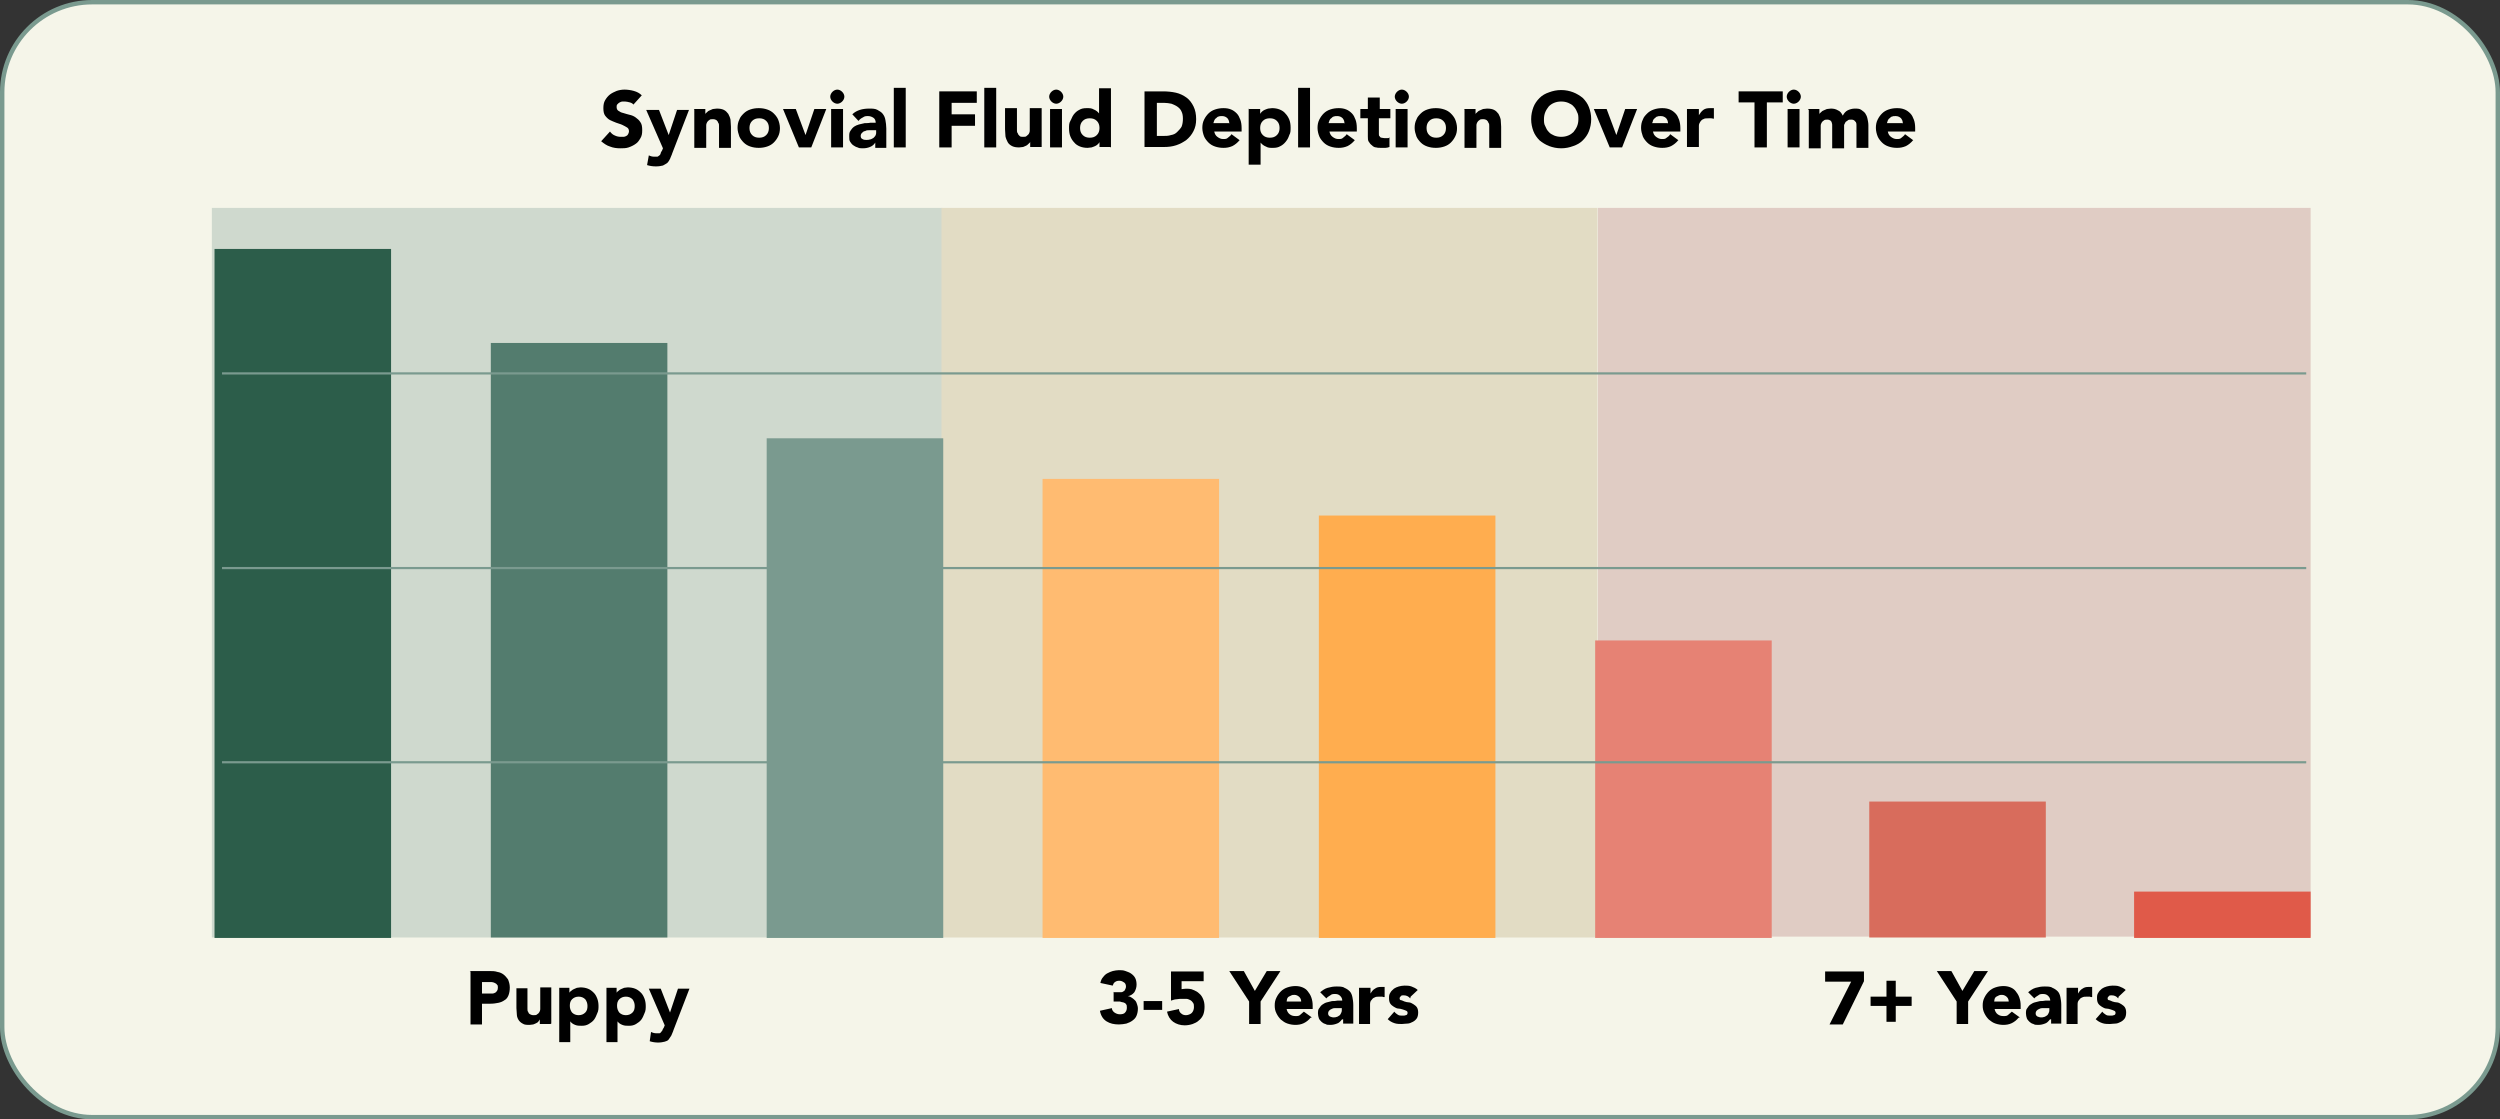 <?xml version="1.0" encoding="UTF-8"?>
<svg id="Capa_1" xmlns="http://www.w3.org/2000/svg" version="1.1" viewBox="0 0 566.4 253.6">
  <rect x="0" y="0" width="566.4" height="253.6" fill="#333333" stroke="none"/>
  <!-- Generator: Adobe Illustrator 29.7.1, SVG Export Plug-In . SVG Version: 2.1.1 Build 8)  -->
  <defs>
    <style>
      .st0 {
        fill: #e2dcc4;
      }

      .st1 {
        fill: #537c6e;
      }

      .st2 {
        fill: #e0ccc4;
      }

      .st3 {
        fill: #2c5d4a;
      }

      .st4 {
        fill: #d86c5c;
      }

      .st5 {
        fill: #ffad4f;
      }

      .st6 {
        fill: #e05a49;
      }

      .st7 {
        fill: none;
        stroke-width: .5px;
      }

      .st7, .st8 {
        stroke: #7a9a8f;
        stroke-miterlimit: 10;
      }

      .st9 {
        fill: #cfd9ce;
      }

      .st10 {
        fill: #e68274;
      }

      .st11 {
        fill: #ffbb71;
      }

      .st12 {
        fill: #7a9a8f;
      }

      .st8 {
        fill: #f5f5e9;
      }
    </style>
  </defs>
  <rect class="st8" x=".5" y=".5" width="565.4" height="252.6" rx="20.4" ry="20.4"/>
  <g>
    <path d="M143.6,23.8c-.2-.3-.5-.5-.9-.6-.4-.1-.8-.2-1.1-.2s-.4,0-.6,0c-.2,0-.4.1-.6.2s-.3.2-.5.4-.2.4-.2.6c0,.4.1.7.4.9s.6.4,1.1.5c.4.1.9.3,1.4.4.5.1,1,.3,1.4.6.4.3.8.6,1.1,1.1.3.4.4,1,.4,1.8s-.1,1.3-.4,1.8-.6,1-1.1,1.3c-.4.3-1,.6-1.6.8s-1.2.2-1.9.2-1.6-.1-2.3-.4c-.7-.2-1.4-.7-2-1.2l2-2.2c.3.4.6.7,1.1.9.4.2.9.3,1.3.3s.5,0,.7,0c.2,0,.4-.1.6-.2.2-.1.3-.2.4-.4.1-.2.2-.4.2-.6,0-.4-.1-.7-.4-.9-.3-.2-.7-.4-1.1-.6-.4-.2-.9-.3-1.4-.5-.5-.2-1-.4-1.4-.6s-.8-.6-1.1-1c-.3-.4-.4-1-.4-1.7s.1-1.3.4-1.8.6-.9,1.1-1.3c.4-.3,1-.6,1.5-.8.6-.2,1.2-.3,1.8-.3s1.4.1,2.1.3,1.3.5,1.8,1l-1.9,2.1Z"/>
    <path d="M152.3,34.8c-.2.5-.4.9-.5,1.2-.2.4-.4.7-.6.9-.3.2-.6.4-1,.6-.4.1-.9.2-1.6.2s-1.4-.1-2-.3l.4-2.2c.4.2.8.3,1.2.3s.5,0,.7,0,.3-.2.5-.3.2-.3.3-.5c0-.2.2-.4.3-.6l.2-.5-3.8-8.7h2.9l2.2,5.7h0l1.9-5.7h2.7l-3.9,10.1Z"/>
    <path d="M157.2,24.7h2.6v1.2h0c0-.2.2-.3.4-.5.2-.2.3-.3.6-.4.2-.1.5-.2.7-.3.3,0,.6-.1.9-.1.7,0,1.2.1,1.6.3.4.2.7.5,1,.9.2.4.4.8.5,1.3,0,.5.1,1,.1,1.6v4.8h-2.7v-4.2c0-.2,0-.5,0-.8,0-.3,0-.5-.2-.7,0-.2-.2-.4-.4-.6-.2-.1-.4-.2-.8-.2s-.6,0-.8.2c-.2.1-.4.3-.5.5s-.2.4-.2.7c0,.3,0,.5,0,.8v4.3h-2.7v-8.7Z"/>
    <path d="M167.1,29c0-.7.1-1.3.4-1.9.2-.6.6-1,1-1.4.4-.4.9-.7,1.5-.9.6-.2,1.2-.3,1.9-.3s1.3.1,1.9.3c.6.2,1.1.5,1.5.9.4.4.8.9,1,1.4s.4,1.2.4,1.9-.1,1.3-.4,1.9-.6,1-1,1.4c-.4.4-.9.7-1.5.9-.6.2-1.2.3-1.9.3s-1.3-.1-1.9-.3c-.6-.2-1.1-.5-1.5-.9-.4-.4-.8-.9-1-1.4-.2-.6-.4-1.2-.4-1.9ZM169.8,29c0,.7.2,1.2.6,1.6.4.4.9.6,1.6.6s1.2-.2,1.6-.6c.4-.4.6-.9.6-1.6s-.2-1.2-.6-1.6c-.4-.4-.9-.6-1.6-.6s-1.2.2-1.6.6c-.4.4-.6.9-.6,1.6Z"/>
    <path d="M177.4,24.7h2.9l2.2,5.9h0l2-5.9h2.7l-3.4,8.7h-2.8l-3.6-8.7Z"/>
    <path d="M188.1,21.9c0-.4.2-.8.5-1.1.3-.3.7-.5,1.1-.5s.8.2,1.1.5c.3.3.5.7.5,1.1s-.2.8-.5,1.1c-.3.3-.7.5-1.1.5s-.8-.2-1.1-.5c-.3-.3-.5-.7-.5-1.1ZM188.3,24.7h2.7v8.7h-2.7v-8.7Z"/>
    <path d="M198.3,32.3h0c-.3.5-.7.8-1.2,1s-1,.3-1.6.3-.8,0-1.2-.2c-.4-.1-.7-.3-1-.5-.3-.2-.5-.5-.7-.8-.2-.3-.2-.7-.2-1.2s0-.9.3-1.3c.2-.3.4-.6.8-.9.3-.2.7-.4,1.1-.5s.8-.2,1.3-.3c.4,0,.9,0,1.3-.1.4,0,.8,0,1.2,0,0-.5-.2-.9-.5-1.1s-.7-.4-1.2-.4-.8,0-1.2.3c-.4.2-.7.4-1,.8l-1.4-1.5c.5-.5,1.1-.8,1.7-1s1.4-.3,2.1-.3,1.4,0,1.9.3.9.5,1.2.9c.3.4.5.8.6,1.4.1.6.2,1.2.2,1.9v4.4h-2.5v-1.1ZM197.7,29.5c-.2,0-.5,0-.8,0-.3,0-.6,0-.9.2-.3,0-.5.2-.7.4-.2.2-.3.4-.3.7s.1.6.4.7c.3.2.6.2.9.2s.5,0,.8-.1c.2,0,.5-.2.7-.3.2-.1.3-.3.5-.5.1-.2.2-.4.2-.7v-.6h-.7Z"/>
    <path d="M202.5,19.9h2.7v13.5h-2.7v-13.5Z"/>
    <path d="M212.8,20.7h8.5v2.6h-5.7v2.6h5.3v2.6h-5.3v4.9h-2.8v-12.6Z"/>
    <path d="M223,19.9h2.7v13.5h-2.7v-13.5Z"/>
    <path d="M236,33.3h-2.6v-1.2h0c0,.2-.2.3-.4.5s-.3.3-.5.4-.5.2-.7.3c-.3,0-.6.1-.9.1-.7,0-1.2-.1-1.6-.3-.4-.2-.8-.5-1-.9-.2-.4-.4-.8-.5-1.3,0-.5-.1-1-.1-1.6v-4.8h2.7v4.2c0,.2,0,.5,0,.8,0,.3,0,.5.2.7,0,.2.2.4.4.6s.4.2.8.2.6,0,.8-.2.4-.3.5-.5.2-.4.2-.7c0-.3,0-.5,0-.8v-4.3h2.7v8.7Z"/>
    <path d="M237.7,21.9c0-.4.2-.8.5-1.1.3-.3.7-.5,1.1-.5s.8.2,1.1.5c.3.3.5.7.5,1.1s-.2.8-.5,1.1c-.3.3-.7.5-1.1.5s-.8-.2-1.1-.5c-.3-.3-.5-.7-.5-1.1ZM237.9,24.7h2.7v8.7h-2.7v-8.7Z"/>
    <path d="M251.6,33.3h-2.5v-1.1h0c-.1.2-.2.3-.4.5s-.4.3-.6.4c-.2.1-.5.2-.8.3-.3,0-.6.1-.9.1-.6,0-1.2-.1-1.7-.3-.5-.2-1-.5-1.3-.9-.4-.4-.7-.9-.9-1.4-.2-.5-.3-1.1-.3-1.8s0-1.2.3-1.7.4-1,.8-1.5.8-.8,1.2-1c.5-.3,1-.4,1.7-.4s1.1,0,1.6.3c.5.2.9.5,1.2.9h0v-5.7h2.7v13.5ZM249.1,29c0-.7-.2-1.2-.6-1.6-.4-.4-.9-.6-1.6-.6s-1.2.2-1.6.6c-.4.4-.6.9-.6,1.6s.2,1.2.6,1.6c.4.4.9.6,1.6.6s1.2-.2,1.6-.6c.4-.4.6-.9.6-1.6Z"/>
    <path d="M259.3,20.7h4.2c1,0,2,.1,2.9.3s1.7.6,2.4,1.1,1.2,1.2,1.6,2c.4.8.6,1.8.6,2.9s-.2,1.9-.6,2.7c-.4.8-.9,1.4-1.6,2-.7.5-1.4.9-2.3,1.2s-1.8.4-2.7.4h-4.5v-12.6ZM262.1,30.8h1.4c.6,0,1.2,0,1.8-.2.6-.1,1-.3,1.4-.7s.7-.7,1-1.2c.2-.5.3-1.1.3-1.8s-.1-1.2-.3-1.6c-.2-.5-.5-.8-.9-1.1s-.9-.5-1.4-.7c-.5-.1-1.1-.2-1.7-.2h-1.6v7.5Z"/>
    <path d="M280.8,31.8c-.4.5-1,1-1.6,1.3-.7.3-1.3.4-2,.4s-1.3-.1-1.9-.3c-.6-.2-1.1-.5-1.5-.9-.4-.4-.8-.9-1-1.4s-.4-1.2-.4-1.9.1-1.3.4-1.9.6-1,1-1.4c.4-.4.9-.7,1.5-.9.6-.2,1.2-.3,1.9-.3s1.2.1,1.7.3c.5.2.9.5,1.3.9.4.4.6.9.8,1.4s.3,1.2.3,1.9v.8h-6.2c.1.5.3.9.7,1.2.4.3.8.5,1.3.5s.8,0,1.1-.3.6-.4.8-.8l1.9,1.4ZM278.5,28c0-.5-.1-.8-.4-1.2-.3-.3-.7-.5-1.2-.5s-.6,0-.8.1c-.2,0-.4.2-.6.4-.2.1-.3.3-.4.5s-.1.4-.2.6h3.5Z"/>
    <path d="M283,24.7h2.5v1.1h0c.1-.2.2-.3.4-.5.2-.2.4-.3.6-.4.2-.1.5-.2.8-.3.3,0,.6-.1.9-.1.6,0,1.2.1,1.7.3.5.2,1,.5,1.3.9.4.4.7.9.9,1.4.2.5.3,1.1.3,1.8s0,1.2-.3,1.7c-.2.6-.4,1-.8,1.5s-.8.8-1.2,1c-.5.3-1,.4-1.7.4s-1.1,0-1.6-.3c-.5-.2-.9-.5-1.2-.9h0v5h-2.7v-12.7ZM285.5,29c0,.7.2,1.2.6,1.6.4.4.9.6,1.6.6s1.2-.2,1.6-.6c.4-.4.6-.9.6-1.6s-.2-1.2-.6-1.6c-.4-.4-.9-.6-1.6-.6s-1.2.2-1.6.6c-.4.4-.6.9-.6,1.6Z"/>
    <path d="M294.1,19.9h2.7v13.5h-2.7v-13.5Z"/>
    <path d="M306.9,31.8c-.4.5-1,1-1.6,1.3-.7.3-1.3.4-2,.4s-1.3-.1-1.9-.3c-.6-.2-1.1-.5-1.5-.9-.4-.4-.8-.9-1-1.4s-.4-1.2-.4-1.9.1-1.3.4-1.9.6-1,1-1.4c.4-.4.9-.7,1.5-.9.6-.2,1.2-.3,1.9-.3s1.2.1,1.7.3c.5.2.9.5,1.3.9.4.4.6.9.8,1.4s.3,1.2.3,1.9v.8h-6.2c.1.5.3.9.7,1.2.4.3.8.5,1.3.5s.8,0,1.1-.3.6-.4.8-.8l1.9,1.4ZM304.6,28c0-.5-.1-.8-.4-1.2-.3-.3-.7-.5-1.2-.5s-.6,0-.8.1c-.2,0-.4.2-.6.4-.2.1-.3.3-.4.5s-.1.4-.2.6h3.5Z"/>
    <path d="M314.8,26.8h-2.4v2.9c0,.2,0,.5,0,.7,0,.2,0,.4.2.5,0,.1.2.3.4.3.2,0,.4.1.7.1s.3,0,.6,0c.2,0,.4,0,.5-.2v2.2c-.3.1-.6.2-.9.2-.3,0-.6,0-.9,0-.5,0-.9,0-1.2-.1-.4,0-.7-.2-1-.5-.3-.2-.5-.5-.7-.8-.2-.3-.2-.7-.2-1.2v-4.1h-1.7v-2.1h1.7v-2.6h2.7v2.6h2.4v2.1Z"/>
    <path d="M316,21.9c0-.4.2-.8.5-1.1.3-.3.7-.5,1.1-.5s.8.2,1.1.5c.3.3.5.7.5,1.1s-.2.8-.5,1.1c-.3.3-.7.5-1.1.5s-.8-.2-1.1-.5c-.3-.3-.5-.7-.5-1.1ZM316.2,24.7h2.7v8.7h-2.7v-8.7Z"/>
    <path d="M320.5,29c0-.7.1-1.3.4-1.9.2-.6.6-1,1-1.4.4-.4.9-.7,1.5-.9.6-.2,1.2-.3,1.9-.3s1.3.1,1.9.3c.6.2,1.1.5,1.5.9.4.4.8.9,1,1.4s.4,1.2.4,1.9-.1,1.3-.4,1.9-.6,1-1,1.4c-.4.4-.9.7-1.5.9-.6.2-1.2.3-1.9.3s-1.3-.1-1.9-.3c-.6-.2-1.1-.5-1.5-.9-.4-.4-.8-.9-1-1.4-.2-.6-.4-1.2-.4-1.9ZM323.2,29c0,.7.2,1.2.6,1.6.4.4.9.6,1.6.6s1.2-.2,1.6-.6c.4-.4.6-.9.6-1.6s-.2-1.2-.6-1.6c-.4-.4-.9-.6-1.6-.6s-1.2.2-1.6.6c-.4.4-.6.9-.6,1.6Z"/>
    <path d="M331.7,24.7h2.6v1.2h0c0-.2.2-.3.4-.5.2-.2.3-.3.6-.4.2-.1.5-.2.7-.3.3,0,.6-.1.9-.1.7,0,1.2.1,1.6.3.4.2.7.5,1,.9.2.4.4.8.5,1.3,0,.5.1,1,.1,1.6v4.8h-2.7v-4.2c0-.2,0-.5,0-.8,0-.3,0-.5-.2-.7,0-.2-.2-.4-.4-.6-.2-.1-.4-.2-.8-.2s-.6,0-.8.2c-.2.1-.4.3-.5.5s-.2.4-.2.7c0,.3,0,.5,0,.8v4.3h-2.7v-8.7Z"/>
    <path d="M346.9,27c0-1,.2-1.9.5-2.7.3-.8.8-1.5,1.4-2.1.6-.6,1.3-1,2.2-1.3.8-.3,1.7-.5,2.7-.5s1.9.2,2.7.5c.8.3,1.6.8,2.2,1.3.6.6,1.1,1.3,1.4,2.1s.5,1.7.5,2.7-.2,1.9-.5,2.7c-.3.8-.8,1.5-1.4,2.1-.6.6-1.3,1-2.2,1.3-.8.3-1.7.5-2.7.5s-1.9-.2-2.7-.5c-.8-.3-1.6-.8-2.2-1.3-.6-.6-1.1-1.3-1.4-2.1-.3-.8-.5-1.7-.5-2.7ZM349.8,27c0,.6,0,1.1.3,1.6.2.5.4.9.8,1.3.3.4.8.6,1.2.8.5.2,1,.3,1.6.3s1.1-.1,1.6-.3c.5-.2.9-.5,1.2-.8.3-.4.6-.8.8-1.3.2-.5.3-1,.3-1.6s0-1.1-.3-1.6c-.2-.5-.4-.9-.8-1.3-.3-.4-.8-.6-1.2-.8-.5-.2-1-.3-1.6-.3s-1.1.1-1.6.3c-.5.2-.9.5-1.2.8-.3.4-.6.8-.8,1.3-.2.5-.3,1-.3,1.6Z"/>
    <path d="M361.1,24.7h2.9l2.2,5.9h0l2-5.9h2.7l-3.4,8.7h-2.8l-3.6-8.7Z"/>
    <path d="M380.2,31.8c-.4.5-1,1-1.6,1.3s-1.3.4-2,.4-1.3-.1-1.9-.3c-.6-.2-1.1-.5-1.5-.9s-.8-.9-1-1.4c-.2-.6-.4-1.2-.4-1.9s.1-1.3.4-1.9c.2-.6.6-1,1-1.4s.9-.7,1.5-.9c.6-.2,1.2-.3,1.9-.3s1.2.1,1.7.3c.5.2.9.5,1.3.9s.6.9.8,1.4c.2.6.3,1.2.3,1.9v.8h-6.2c.1.5.3.9.7,1.2.4.3.8.5,1.3.5s.8,0,1.1-.3c.3-.2.6-.4.8-.8l1.9,1.4ZM377.9,28c0-.5-.1-.8-.4-1.2-.3-.3-.7-.5-1.2-.5s-.6,0-.8.1c-.2,0-.4.2-.6.4-.2.1-.3.3-.4.5,0,.2-.1.4-.2.6h3.5Z"/>
    <path d="M382.2,24.7h2.7v1.4h0c.3-.5.6-.9,1-1.2s.9-.4,1.5-.4.3,0,.5,0c.2,0,.3,0,.4,0v2.4c-.2,0-.4-.1-.6-.1-.2,0-.4,0-.6,0-.5,0-.9,0-1.2.2-.3.1-.5.3-.7.6-.2.3-.3.6-.3.9,0,.4,0,.7,0,1.2v3.6h-2.7v-8.7Z"/>
    <path d="M397.5,23.2h-3.6v-2.5h10v2.5h-3.6v10.2h-2.8v-10.2Z"/>
    <path d="M404.8,21.9c0-.4.2-.8.5-1.1.3-.3.7-.5,1.1-.5s.8.2,1.1.5c.3.3.5.7.5,1.1s-.2.8-.5,1.1c-.3.3-.7.5-1.1.5s-.8-.2-1.1-.5c-.3-.3-.5-.7-.5-1.1ZM405,24.7h2.7v8.7h-2.7v-8.7Z"/>
    <path d="M409.6,24.7h2.6v1.2h0c0-.2.2-.3.4-.5.2-.2.3-.3.6-.4.2-.1.5-.2.7-.3.3,0,.6-.1.9-.1.6,0,1.1.1,1.6.4.5.2.8.6,1.1,1.2.3-.6.7-1,1.1-1.2.4-.2,1-.4,1.6-.4s1.1,0,1.5.3.7.5.9.8c.2.3.4.7.5,1.2.1.5.2.9.2,1.5v5.1h-2.7v-5c0-.4,0-.8-.3-1-.2-.3-.5-.4-.9-.4s-.6,0-.8.2-.4.2-.5.4c-.1.2-.2.4-.3.6,0,.2,0,.5,0,.7v4.6h-2.7v-4.6c0-.2,0-.3,0-.6,0-.2,0-.4-.1-.6,0-.2-.2-.4-.3-.5-.2-.1-.4-.2-.7-.2s-.6,0-.8.2c-.2.1-.4.3-.5.5s-.2.4-.2.7c0,.3,0,.5,0,.8v4.3h-2.7v-8.7Z"/>
    <path d="M433.4,31.8c-.4.5-1,1-1.6,1.3-.7.3-1.3.4-2,.4s-1.3-.1-1.9-.3c-.6-.2-1.1-.5-1.5-.9-.4-.4-.8-.9-1-1.4s-.4-1.2-.4-1.9.1-1.3.4-1.9.6-1,1-1.4c.4-.4.9-.7,1.5-.9.6-.2,1.2-.3,1.9-.3s1.2.1,1.7.3c.5.2.9.5,1.3.9.4.4.6.9.8,1.4s.3,1.2.3,1.9v.8h-6.2c.1.5.3.9.7,1.2.4.3.8.5,1.3.5s.8,0,1.1-.3.6-.4.8-.8l1.9,1.4ZM431.1,28c0-.5-.1-.8-.4-1.2-.3-.3-.7-.5-1.2-.5s-.6,0-.8.1c-.2,0-.4.2-.6.4-.2.1-.3.3-.4.5s-.1.4-.2.6h3.5Z"/>
  </g>
  <g>
    <rect class="st9" x="48" y="47.1" width="165.5" height="165.3"/>
    <rect class="st0" x="213.3" y="47.1" width="148.6" height="165.3"/>
    <rect class="st2" x="362" y="47.1" width="161.5" height="165.1"/>
    <g>
      <path d="M106.4,220h4.5c.6,0,1.2,0,1.8.2.6.1,1,.3,1.4.6.4.3.7.7,1,1.1.2.5.4,1.1.4,1.8s-.1,1.3-.3,1.8-.5.9-.9,1.1c-.4.3-.9.5-1.4.6-.5.1-1.1.2-1.8.2h-1.9v4.7h-2.6v-12ZM109.1,225.1h1.8c.2,0,.5,0,.7,0,.2,0,.4-.1.6-.2s.3-.3.4-.4.2-.4.2-.7,0-.6-.2-.7c-.1-.2-.3-.3-.5-.4s-.5-.2-.7-.2c-.3,0-.5,0-.8,0h-1.4v2.8Z"/>
      <path d="M124.7,232h-2.4v-1.1h0c0,.2-.2.3-.3.5-.1.2-.3.3-.5.4-.2.1-.4.2-.7.3-.3,0-.5.1-.8.1-.6,0-1.2,0-1.6-.3-.4-.2-.7-.5-.9-.8s-.4-.8-.4-1.2c0-.5-.1-1-.1-1.5v-4.5h2.5v4c0,.2,0,.5,0,.7,0,.3,0,.5.2.7,0,.2.2.4.4.5s.4.2.8.2.6,0,.8-.2c.2-.1.4-.3.5-.5.1-.2.2-.4.2-.7,0-.2,0-.5,0-.8v-4.1h2.5v8.2Z"/>
      <path d="M126.7,223.8h2.3v1.1h0c.1-.1.2-.3.4-.4.2-.2.4-.3.6-.4.2-.1.5-.2.7-.3.3,0,.5-.1.8-.1.6,0,1.2.1,1.7.3s.9.5,1.3.9c.4.4.6.8.8,1.3.2.5.3,1.1.3,1.7s0,1.1-.3,1.7c-.2.5-.4,1-.7,1.4-.3.4-.7.7-1.2,1s-1,.4-1.6.4-1,0-1.5-.2c-.5-.2-.8-.4-1.1-.8h0v4.7h-2.5v-12.1ZM129.1,227.9c0,.6.2,1.1.5,1.5.4.4.9.6,1.5.6s1.1-.2,1.5-.6c.4-.4.5-.9.5-1.5s-.2-1.1-.5-1.5c-.4-.4-.9-.6-1.5-.6s-1.1.2-1.5.6-.5.9-.5,1.5Z"/>
      <path d="M137.4,223.8h2.3v1.1h0c.1-.1.2-.3.4-.4.2-.2.4-.3.6-.4.2-.1.5-.2.7-.3.3,0,.5-.1.8-.1.6,0,1.2.1,1.7.3s.9.5,1.3.9c.4.4.6.8.8,1.3.2.5.3,1.1.3,1.7s0,1.1-.3,1.7c-.2.5-.4,1-.7,1.4-.3.4-.7.7-1.2,1s-1,.4-1.6.4-1,0-1.5-.2c-.5-.2-.8-.4-1.1-.8h0v4.7h-2.5v-12.1ZM139.8,227.9c0,.6.2,1.1.5,1.5.4.4.9.6,1.5.6s1.1-.2,1.5-.6c.4-.4.5-.9.5-1.5s-.2-1.1-.5-1.5c-.4-.4-.9-.6-1.5-.6s-1.1.2-1.5.6-.5.9-.5,1.5Z"/>
      <path d="M152.6,233.4c-.2.4-.3.8-.5,1.2-.2.3-.4.6-.6.9s-.6.4-.9.5c-.4.1-.9.2-1.5.2s-1.3-.1-1.9-.3l.3-2.1c.4.2.8.3,1.2.3s.5,0,.7,0,.3-.2.4-.3c.1-.1.2-.3.3-.4,0-.2.2-.4.3-.6l.2-.5-3.6-8.3h2.7l2.1,5.4h0l1.8-5.4h2.6l-3.7,9.6Z"/>
    </g>
    <g>
      <path d="M252.4,224.8h.8c.2,0,.5,0,.7,0s.4,0,.6-.2c.2,0,.3-.2.4-.4.1-.2.2-.4.2-.7s-.1-.7-.4-.9-.6-.4-1.1-.4-.7.1-1,.3c-.3.2-.4.5-.5.8l-2.8-.6c.1-.5.3-1,.6-1.3.3-.4.6-.7,1-.9.4-.2.8-.4,1.2-.5.5-.1.9-.2,1.4-.2s1,0,1.5.2.9.3,1.3.6c.4.3.7.6.9,1,.2.4.3.9.3,1.5s-.2,1.2-.5,1.7c-.4.5-.9.8-1.5.9h0c.4,0,.7.2,1,.4.3.2.5.4.7.6.2.2.3.5.4.8s.2.6.2,1c0,.6-.1,1.1-.3,1.6-.2.5-.5.8-.9,1.1-.4.3-.8.5-1.4.7-.5.1-1.1.2-1.7.2-1.1,0-2-.2-2.8-.7s-1.3-1.3-1.5-2.4l2.7-.6c0,.4.3.8.6,1,.3.2.7.4,1.2.4s1-.1,1.2-.4c.3-.3.4-.7.4-1.1s0-.6-.2-.8c-.1-.2-.3-.3-.6-.4-.2,0-.5-.1-.8-.2-.3,0-.6,0-.8,0h-.6v-2.2Z"/>
      <path d="M263.3,228.8h-4.2v-2h4.2v2Z"/>
      <path d="M272.5,222.3h-4.8v1.8c.2,0,.6-.1,1-.1s1.2,0,1.7.3c.5.2.9.4,1.3.8.4.3.7.8.9,1.3.2.5.3,1,.3,1.7s-.1,1.3-.3,1.8c-.2.5-.6,1-1,1.3-.4.4-.9.6-1.4.8-.6.2-1.2.3-1.8.3-1,0-1.9-.3-2.6-.8-.7-.5-1.2-1.3-1.4-2.3l2.7-.6c0,.4.2.8.5,1,.3.3.7.4,1.1.4s1-.2,1.3-.5c.3-.3.5-.8.5-1.3s0-.7-.2-1c-.2-.3-.4-.5-.6-.6s-.6-.3-.9-.3c-.3,0-.7,0-1,0s-.8,0-1.3.1c-.4,0-.8.2-1.2.3v-6.6h7.4v2.2Z"/>
      <path d="M283,226.9l-4.5-6.9h3.3l2.5,4.5,2.7-4.5h3.1l-4.5,6.9v5.1h-2.6v-5.1Z"/>
      <path d="M296.9,230.6c-.4.5-.9.9-1.5,1.2s-1.3.4-1.9.4-1.2-.1-1.8-.3c-.6-.2-1-.5-1.5-.9-.4-.4-.7-.8-1-1.4s-.4-1.1-.4-1.8.1-1.2.4-1.8.6-1,1-1.4c.4-.4.9-.7,1.5-.9.6-.2,1.2-.3,1.8-.3s1.1.1,1.6.3.9.5,1.2.9c.3.4.6.8.8,1.4s.3,1.1.3,1.8v.8h-5.9c.1.5.3.9.7,1.2s.8.4,1.3.4.8,0,1.1-.3.5-.4.8-.7l1.8,1.3ZM294.8,227c0-.4-.1-.8-.4-1.1-.3-.3-.7-.5-1.1-.5s-.5,0-.7.1-.4.2-.6.3-.3.3-.4.5c0,.2-.1.4-.1.6h3.4Z"/>
      <path d="M304,231h0c-.3.4-.7.8-1.1.9-.5.2-1,.3-1.5.3s-.8,0-1.1-.2c-.4-.1-.7-.3-.9-.5s-.5-.5-.6-.8-.2-.7-.2-1.1,0-.9.3-1.2c.2-.3.4-.6.7-.8.3-.2.6-.4,1-.5.4-.1.8-.2,1.2-.3.4,0,.8,0,1.2-.1.4,0,.8,0,1.1,0,0-.5-.2-.8-.5-1.1s-.7-.4-1.1-.4-.8,0-1.1.3c-.3.2-.7.4-.9.7l-1.4-1.4c.5-.4,1-.8,1.7-1s1.3-.3,2-.3,1.4,0,1.8.3c.5.2.9.5,1.2.8s.5.8.6,1.3.2,1.1.2,1.8v4.2h-2.3v-1ZM303.4,228.4c-.2,0-.4,0-.7,0-.3,0-.6,0-.8.1s-.5.2-.7.4-.3.4-.3.7.1.5.4.7c.3.1.5.2.8.2s.5,0,.7-.1c.2,0,.4-.2.6-.3s.3-.3.4-.5c.1-.2.2-.4.2-.7v-.5h-.6Z"/>
      <path d="M308,223.8h2.5v1.3h0c.3-.5.6-.9,1-1.1.4-.3.8-.4,1.4-.4s.3,0,.4,0c.1,0,.3,0,.4,0v2.3c-.2,0-.4,0-.5-.1-.2,0-.4,0-.6,0-.5,0-.9,0-1.2.2-.3.1-.5.3-.7.6-.2.2-.3.5-.3.9,0,.3,0,.7,0,1.1v3.4h-2.5v-8.2Z"/>
      <path d="M319.5,226.2c-.4-.5-.9-.7-1.5-.7s-.4,0-.6.2c-.2.1-.3.3-.3.5s.1.4.3.4c.2,0,.5.2.8.3s.7.2,1,.2.7.2,1,.4c.3.2.6.4.8.7s.3.7.3,1.2-.1,1-.3,1.3c-.2.3-.5.6-.9.8-.4.2-.8.4-1.2.4-.5,0-.9.1-1.3.1s-1.2,0-1.7-.2c-.6-.2-1.1-.5-1.5-.9l1.5-1.7c.2.3.5.5.8.7.3.2.6.2,1,.2s.6,0,.8-.1c.2,0,.4-.2.4-.5s-.1-.4-.3-.5-.5-.2-.8-.3-.7-.2-1-.2-.7-.2-1-.4c-.3-.2-.6-.4-.8-.7s-.3-.7-.3-1.2,0-.9.3-1.3c.2-.4.5-.6.8-.9.3-.2.7-.4,1.1-.5s.8-.2,1.3-.2,1.1,0,1.6.2,1,.4,1.4.8l-1.6,1.5Z"/>
    </g>
    <g>
      <path d="M419.4,222.4h-5.9v-2.3h8.8v2.2l-4.8,9.8h-3l4.9-9.7Z"/>
      <path d="M423.8,225.8h3.6v-3.6h2.1v3.6h3.6v2.1h-3.6v3.6h-2.1v-3.6h-3.6v-2.1Z"/>
      <path d="M443.3,226.9l-4.5-6.9h3.3l2.5,4.5,2.7-4.5h3.1l-4.5,6.9v5.1h-2.6v-5.1Z"/>
      <path d="M457.3,230.6c-.4.5-.9.9-1.5,1.2s-1.3.4-1.9.4-1.2-.1-1.8-.3c-.6-.2-1-.5-1.5-.9-.4-.4-.7-.8-1-1.4s-.4-1.1-.4-1.8.1-1.2.4-1.8.6-1,1-1.4c.4-.4.9-.7,1.5-.9.6-.2,1.2-.3,1.8-.3s1.1.1,1.6.3.9.5,1.2.9c.3.4.6.8.8,1.4s.3,1.1.3,1.8v.8h-5.9c.1.5.3.9.7,1.2s.8.4,1.3.4.8,0,1.1-.3.5-.4.8-.7l1.8,1.3ZM455.1,227c0-.4-.1-.8-.4-1.1-.3-.3-.7-.5-1.1-.5s-.5,0-.7.1-.4.2-.6.3-.3.3-.4.5c0,.2-.1.4-.1.6h3.4Z"/>
      <path d="M464.4,231h0c-.3.4-.7.8-1.1.9-.5.2-1,.3-1.5.3s-.8,0-1.1-.2c-.4-.1-.7-.3-.9-.5s-.5-.5-.6-.8-.2-.7-.2-1.1,0-.9.3-1.2c.2-.3.4-.6.7-.8.3-.2.6-.4,1-.5.4-.1.8-.2,1.2-.3.4,0,.8,0,1.2-.1.4,0,.8,0,1.1,0,0-.5-.2-.8-.5-1.1s-.7-.4-1.1-.4-.8,0-1.1.3c-.3.2-.7.4-.9.7l-1.4-1.4c.5-.4,1-.8,1.7-1s1.3-.3,2-.3,1.4,0,1.8.3c.5.2.9.5,1.2.8s.5.8.6,1.3.2,1.1.2,1.8v4.2h-2.3v-1ZM463.7,228.4c-.2,0-.4,0-.7,0-.3,0-.6,0-.8.1s-.5.2-.7.4-.3.4-.3.7.1.5.4.7c.3.1.5.2.8.2s.5,0,.7-.1c.2,0,.4-.2.6-.3s.3-.3.4-.5c.1-.2.2-.4.2-.7v-.5h-.6Z"/>
      <path d="M468.3,223.8h2.5v1.3h0c.3-.5.6-.9,1-1.1.4-.3.8-.4,1.4-.4s.3,0,.4,0c.1,0,.3,0,.4,0v2.3c-.2,0-.4,0-.5-.1-.2,0-.4,0-.6,0-.5,0-.9,0-1.2.2-.3.1-.5.3-.7.6-.2.2-.3.5-.3.9,0,.3,0,.7,0,1.1v3.4h-2.5v-8.2Z"/>
      <path d="M479.9,226.2c-.4-.5-.9-.7-1.5-.7s-.4,0-.6.2c-.2.1-.3.3-.3.5s.1.4.3.4c.2,0,.5.2.8.3s.7.2,1,.2.7.2,1,.4c.3.2.6.4.8.7s.3.7.3,1.2-.1,1-.3,1.3c-.2.3-.5.6-.9.8-.4.2-.8.4-1.2.4-.5,0-.9.1-1.3.1s-1.2,0-1.7-.2c-.6-.2-1.1-.5-1.5-.9l1.5-1.7c.2.3.5.5.8.7.3.2.6.2,1,.2s.6,0,.8-.1c.2,0,.4-.2.4-.5s-.1-.4-.3-.5-.5-.2-.8-.3-.7-.2-1-.2-.7-.2-1-.4c-.3-.2-.6-.4-.8-.7s-.3-.7-.3-1.2,0-.9.3-1.3c.2-.4.5-.6.8-.9.3-.2.7-.4,1.1-.5s.8-.2,1.3-.2,1.1,0,1.6.2,1,.4,1.4.8l-1.6,1.5Z"/>
    </g>
    <g>
      <rect class="st6" x="483.5" y="202" width="40" height="10.5" transform="translate(1007 414.5) rotate(-180)"/>
      <rect class="st4" x="423.4" y="181.7" width="40" height="30.8" transform="translate(886.9 394.1) rotate(-180)"/>
      <rect class="st10" x="361.4" y="145" width="40" height="67.4" transform="translate(762.8 357.5) rotate(-180)"/>
      <rect class="st5" x="298.8" y="116.8" width="40" height="95.7" transform="translate(637.6 329.3) rotate(-180)"/>
      <rect class="st11" x="236.3" y="108.5" width="40" height="104" transform="translate(512.5 321) rotate(-180)"/>
      <rect class="st12" x="173.7" y="99.3" width="40" height="113.2" transform="translate(387.4 311.8) rotate(-180)"/>
      <rect class="st1" x="111.1" y="77.8" width="40" height="134.7" transform="translate(262.3 290.2) rotate(-180)"/>
      <rect class="st3" x="48.6" y="56.4" width="40" height="156.1" transform="translate(137.2 268.9) rotate(-180)"/>
    </g>
    <line class="st7" x1="50.3" y1="84.6" x2="522.5" y2="84.6"/>
    <line class="st7" x1="50.3" y1="128.7" x2="522.5" y2="128.7"/>
    <line class="st7" x1="50.3" y1="172.7" x2="522.5" y2="172.7"/>
  </g>
</svg>